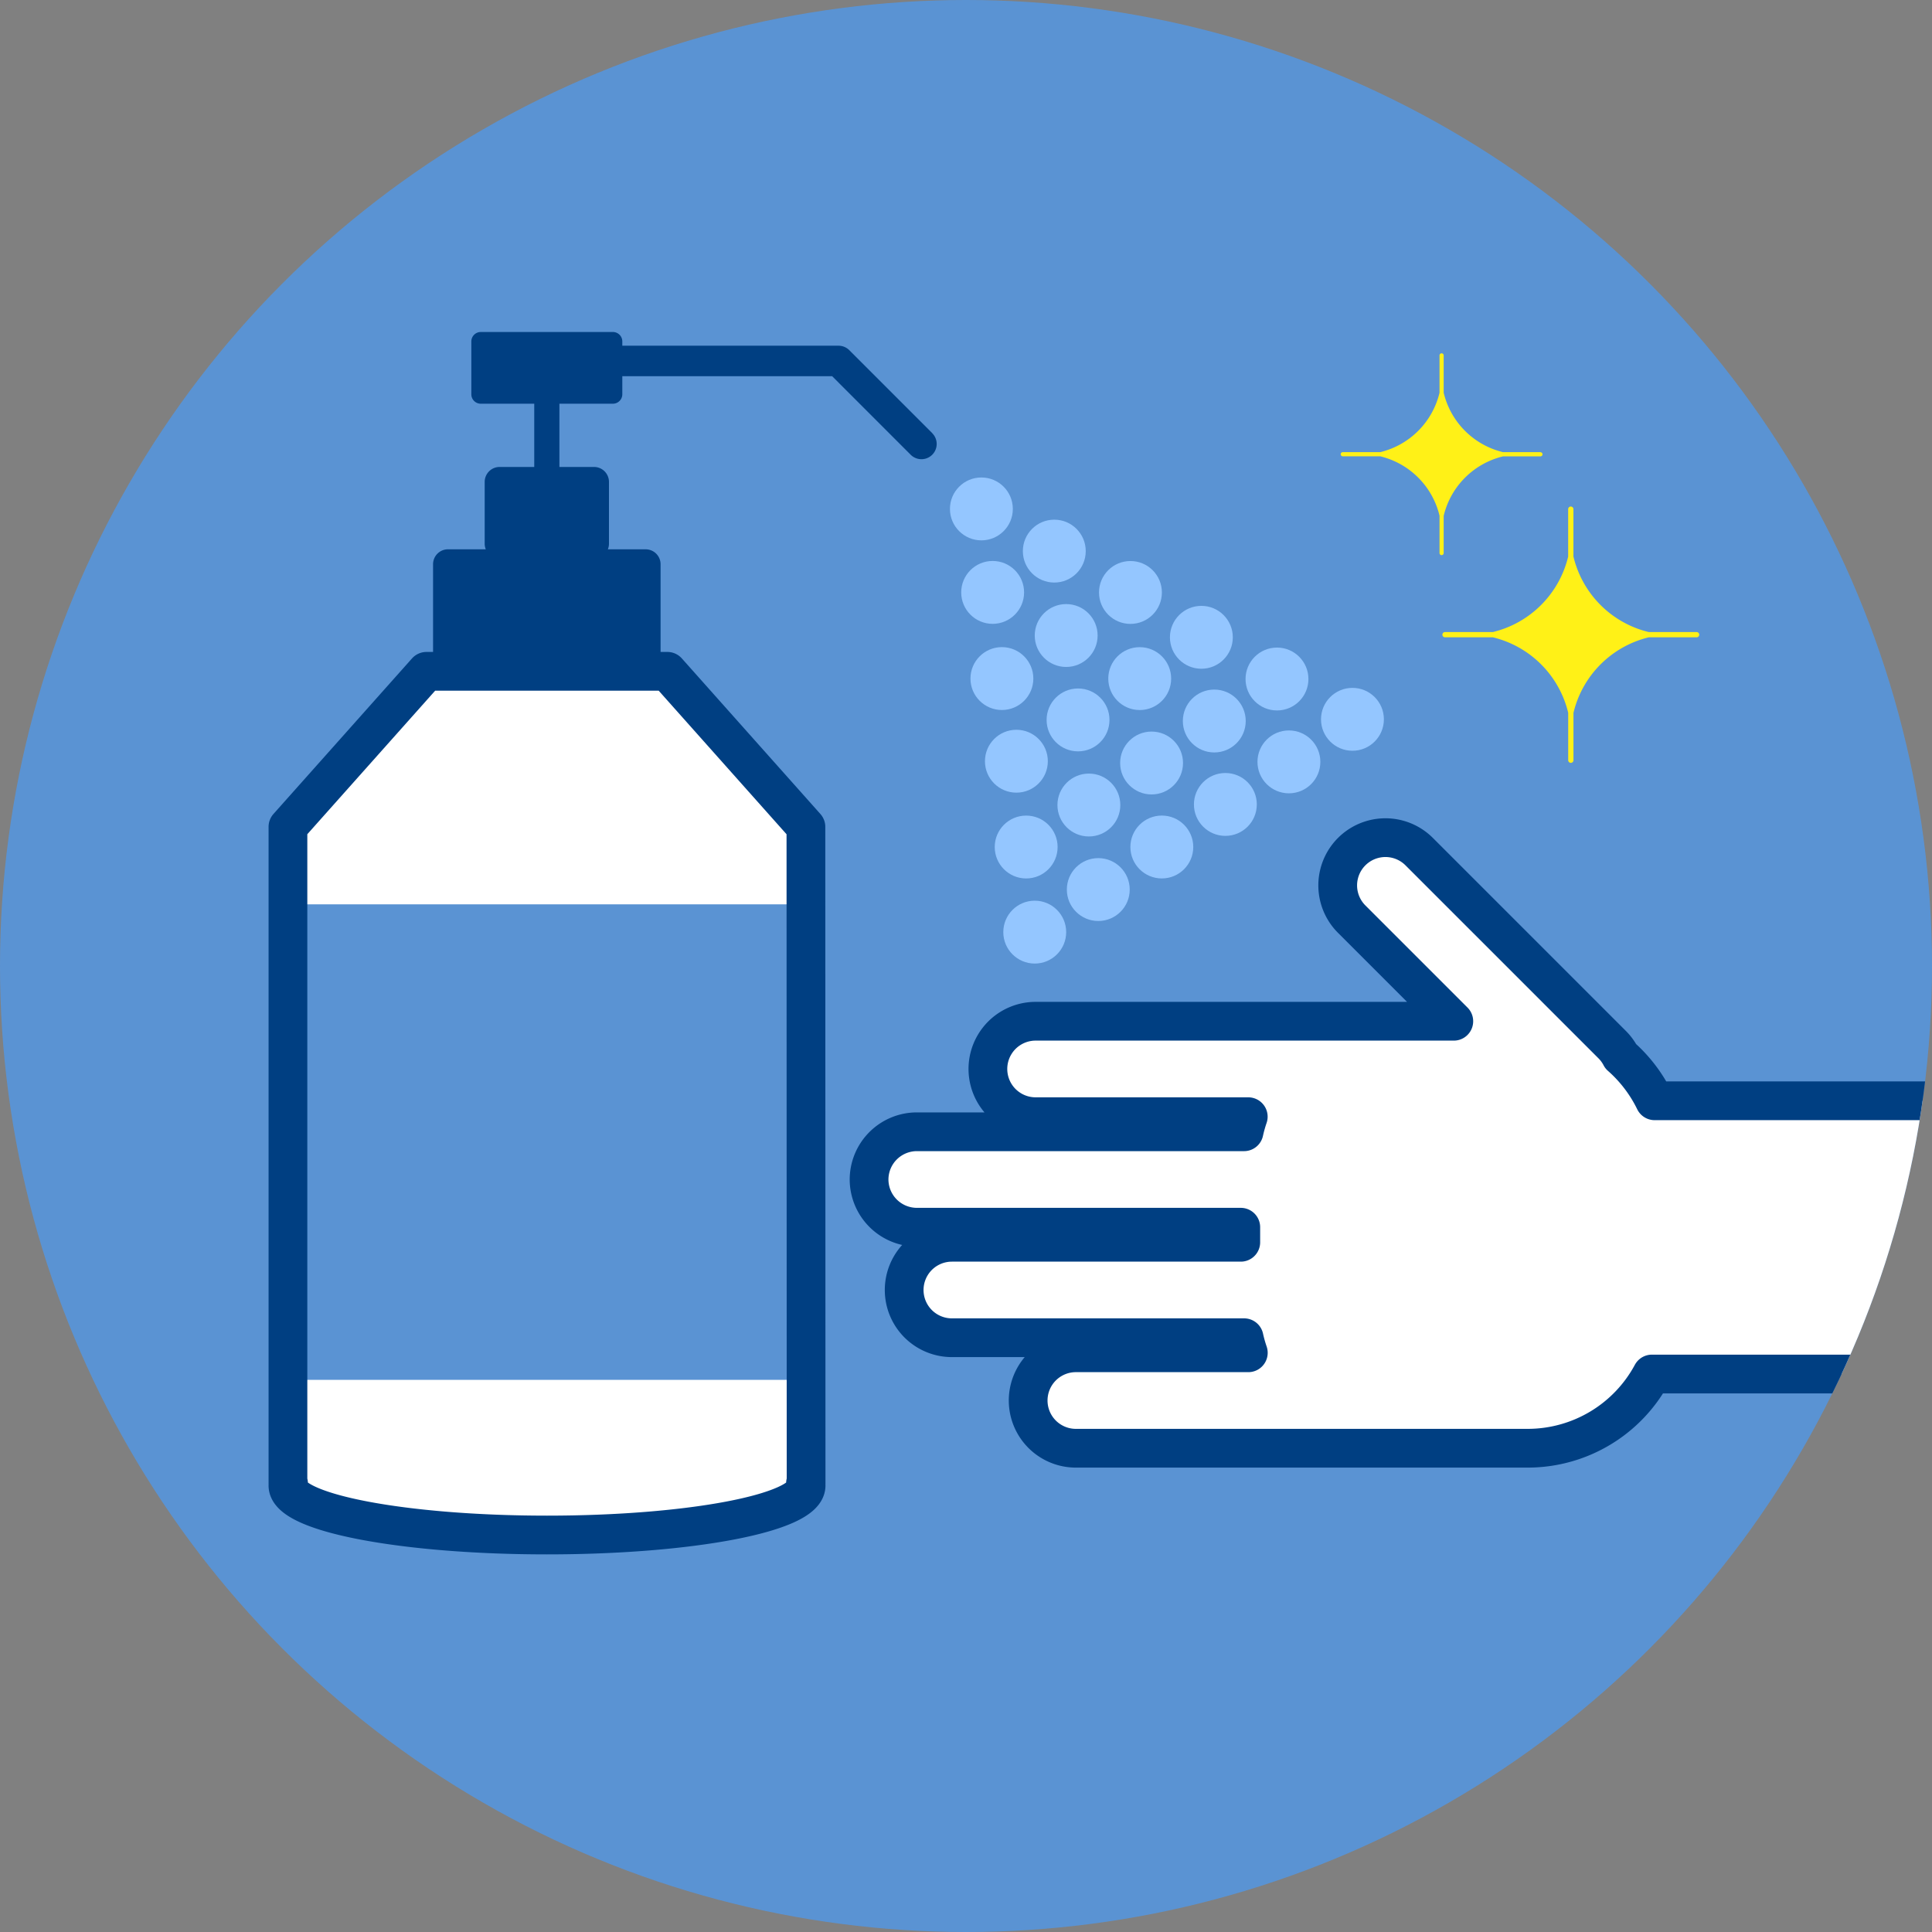 <svg xmlns="http://www.w3.org/2000/svg" width="99.182" height="99.182"><rect width="100%" height="100%" fill="#808080" stroke="none"/><defs><clipPath id="a"><circle cx="49.591" cy="49.591" r="49.591" fill="none"/></clipPath></defs><g data-name="グループ 1091"><g data-name="グループ 1090" clip-path="url(#a)"><circle data-name="楕円形 329" cx="51.447" cy="51.447" r="51.447" transform="translate(-1.856 -1.856)" fill="#5a93d3"/><path data-name="パス 2742" d="M99.017 56.51H84.943a7.3 7.3 0 0 0-1.739-2.282 2.446 2.446 0 0 0-.44-.6l-9.908-9.908a2.45 2.45 0 1 0-3.465 3.465l5.242 5.242H53.165a2.45 2.45 0 0 0 0 4.9h10.916a7.169 7.169 0 0 0-.217.774h-16.8a2.456 2.456 0 0 0-2.449 2.45 2.457 2.457 0 0 0 2.449 2.45h16.633v.773h-14.83a2.45 2.45 0 0 0 0 4.9h15a7.105 7.105 0 0 0 .217.773h-8.852a2.45 2.45 0 0 0 0 4.9h23.211a7.244 7.244 0 0 0 6.36-3.81H99.02z" fill="#fff"/><path data-name="パス 2743" d="M99.017 56.51H84.943a7.3 7.3 0 0 0-1.739-2.282 2.446 2.446 0 0 0-.44-.6l-9.908-9.908a2.45 2.45 0 1 0-3.465 3.465l5.242 5.242H53.165a2.45 2.45 0 0 0 0 4.9h10.916a7.169 7.169 0 0 0-.217.774h-16.8a2.456 2.456 0 0 0-2.449 2.45 2.457 2.457 0 0 0 2.449 2.45h16.633v.773h-14.83a2.45 2.45 0 0 0 0 4.9h15a7.105 7.105 0 0 0 .217.773h-8.852a2.45 2.45 0 0 0 0 4.9h23.211a7.244 7.244 0 0 0 6.36-3.81H99.02" fill="none" stroke="#003f82" stroke-linecap="round" stroke-linejoin="round" stroke-width="1.989"/><path data-name="パス 2744" d="M41.373 42.449l-7.112-7.986H21.893l-7.111 7.984v33.7h.03a.528.528 0 0 0-.03.116c0 1.4 5.952 2.539 13.3 2.539s13.3-1.136 13.3-2.539a.528.528 0 0 0-.031-.116h.031z" fill="#fff"/><path data-name="長方形 1602" fill="#5a93d3" d="M14.434 46.426h26.811v24.41H14.434z"/><path data-name="パス 2745" d="M41.373 42.449l-7.112-7.986H21.893l-7.111 7.984v33.7h.03a.528.528 0 0 0-.03.116c0 1.4 5.952 2.539 13.3 2.539s13.3-1.136 13.3-2.539a.528.528 0 0 0-.031-.116h.031z" fill="none" stroke="#003f82" stroke-linecap="round" stroke-linejoin="round" stroke-width="1.989"/><path data-name="パス 2746" d="M47.862 22.239L43.6 17.977a.781.781 0 0 0-.553-.229h-11.1v-.221a.484.484 0 0 0-.483-.483H24.68a.484.484 0 0 0-.483.483v2.716a.483.483 0 0 0 .483.482h2.746v3.247h-1.778a.767.767 0 0 0-.766.765v3.18a.754.754 0 0 0 .057.282h-1.942a.767.767 0 0 0-.765.765v5.153a.767.767 0 0 0 .765.766h10.149a.767.767 0 0 0 .766-.766v-5.152a.767.767 0 0 0-.766-.765h-1.941a.754.754 0 0 0 .057-.282v-3.181a.767.767 0 0 0-.766-.765h-1.778v-3.247h2.746a.484.484 0 0 0 .483-.482v-.931h10.772l4.032 4.033a.782.782 0 0 0 1.106-1.106z" fill="#003f82"/><circle data-name="楕円形 330" cx="1.614" cy="1.614" r="1.614" transform="translate(48.767 24.512)" fill="#94c6ff"/><g data-name="グループ 1085" transform="translate(49.345 26.678)" fill="#94c6ff"><circle data-name="楕円形 331" cx="1.614" cy="1.614" r="1.614" transform="translate(3.165)"/><circle data-name="楕円形 332" cx="1.614" cy="1.614" r="1.614" transform="translate(0 2.12)"/></g><g data-name="グループ 1086" transform="translate(49.82 28.801)" fill="#94c6ff"><circle data-name="楕円形 333" cx="1.614" cy="1.614" r="1.614" transform="translate(3.3 2.21)"/><circle data-name="楕円形 334" cx="1.614" cy="1.614" r="1.614" transform="translate(6.599)"/><circle data-name="楕円形 335" cx="1.614" cy="1.614" r="1.614" transform="translate(0 4.42)"/></g><g data-name="グループ 1087" transform="translate(50.564 31.103)" fill="#94c6ff"><circle data-name="楕円形 336" cx="1.614" cy="1.614" r="1.614" transform="translate(3.165 4.241)"/><circle data-name="楕円形 337" cx="1.614" cy="1.614" r="1.614" transform="translate(0 6.361)"/><circle data-name="楕円形 338" cx="1.614" cy="1.614" r="1.614" transform="translate(9.496)"/><circle data-name="楕円形 339" cx="1.614" cy="1.614" r="1.614" transform="translate(6.331 2.12)"/></g><g data-name="グループ 1088" transform="translate(51.066 33.244)" fill="#94c6ff"><circle data-name="楕円形 340" cx="1.614" cy="1.614" r="1.614" transform="translate(3.219 6.469)"/><circle data-name="楕円形 341" cx="1.614" cy="1.614" r="1.614" transform="translate(0 8.625)"/><circle data-name="楕円形 342" cx="1.614" cy="1.614" r="1.614" transform="translate(9.657 2.156)"/><circle data-name="楕円形 343" cx="1.614" cy="1.614" r="1.614" transform="translate(6.438 4.312)"/><circle data-name="楕円形 344" cx="1.614" cy="1.614" r="1.614" transform="translate(12.876)"/></g><g data-name="グループ 1089" transform="translate(51.506 35.313)" fill="#94c6ff"><circle data-name="楕円形 345" cx="1.614" cy="1.614" r="1.614" transform="translate(9.786 4.37)"/><circle data-name="楕円形 346" cx="1.614" cy="1.614" r="1.614" transform="translate(6.524 6.555)"/><circle data-name="楕円形 347" cx="1.614" cy="1.614" r="1.614" transform="translate(13.048 2.185)"/><circle data-name="楕円形 348" cx="1.614" cy="1.614" r="1.614" transform="translate(16.31)"/><circle data-name="楕円形 349" cx="1.614" cy="1.614" r="1.614" transform="translate(3.262 8.74)"/><circle data-name="楕円形 350" cx="1.614" cy="1.614" r="1.614" transform="translate(0 10.925)"/></g><path data-name="パス 2747" d="M87.084 32.448h-2.441a5.241 5.241 0 0 1-3.869-3.879v-2.431a.135.135 0 0 0-.27 0v2.436a5.24 5.24 0 0 1-3.868 3.874h-2.442a.135.135 0 1 0 0 .269h2.443a5.241 5.241 0 0 1 3.869 3.874v2.436a.135.135 0 1 0 .27 0v-2.431a5.239 5.239 0 0 1 3.87-3.879h2.44a.135.135 0 1 0 0-.269z" fill="#fff117"/><path data-name="パス 2748" d="M79.08 23.212h-1.922a4.124 4.124 0 0 1-3.045-3.053v-1.914a.106.106 0 0 0-.213 0v1.918a4.124 4.124 0 0 1-3.045 3.049h-1.922a.106.106 0 0 0 0 .213h1.922a4.123 4.123 0 0 1 3.045 3.049v1.918a.106.106 0 1 0 .213 0v-1.91a4.125 4.125 0 0 1 3.046-3.053h1.922a.106.106 0 0 0 0-.213z" fill="#fff117"/></g></g></svg>